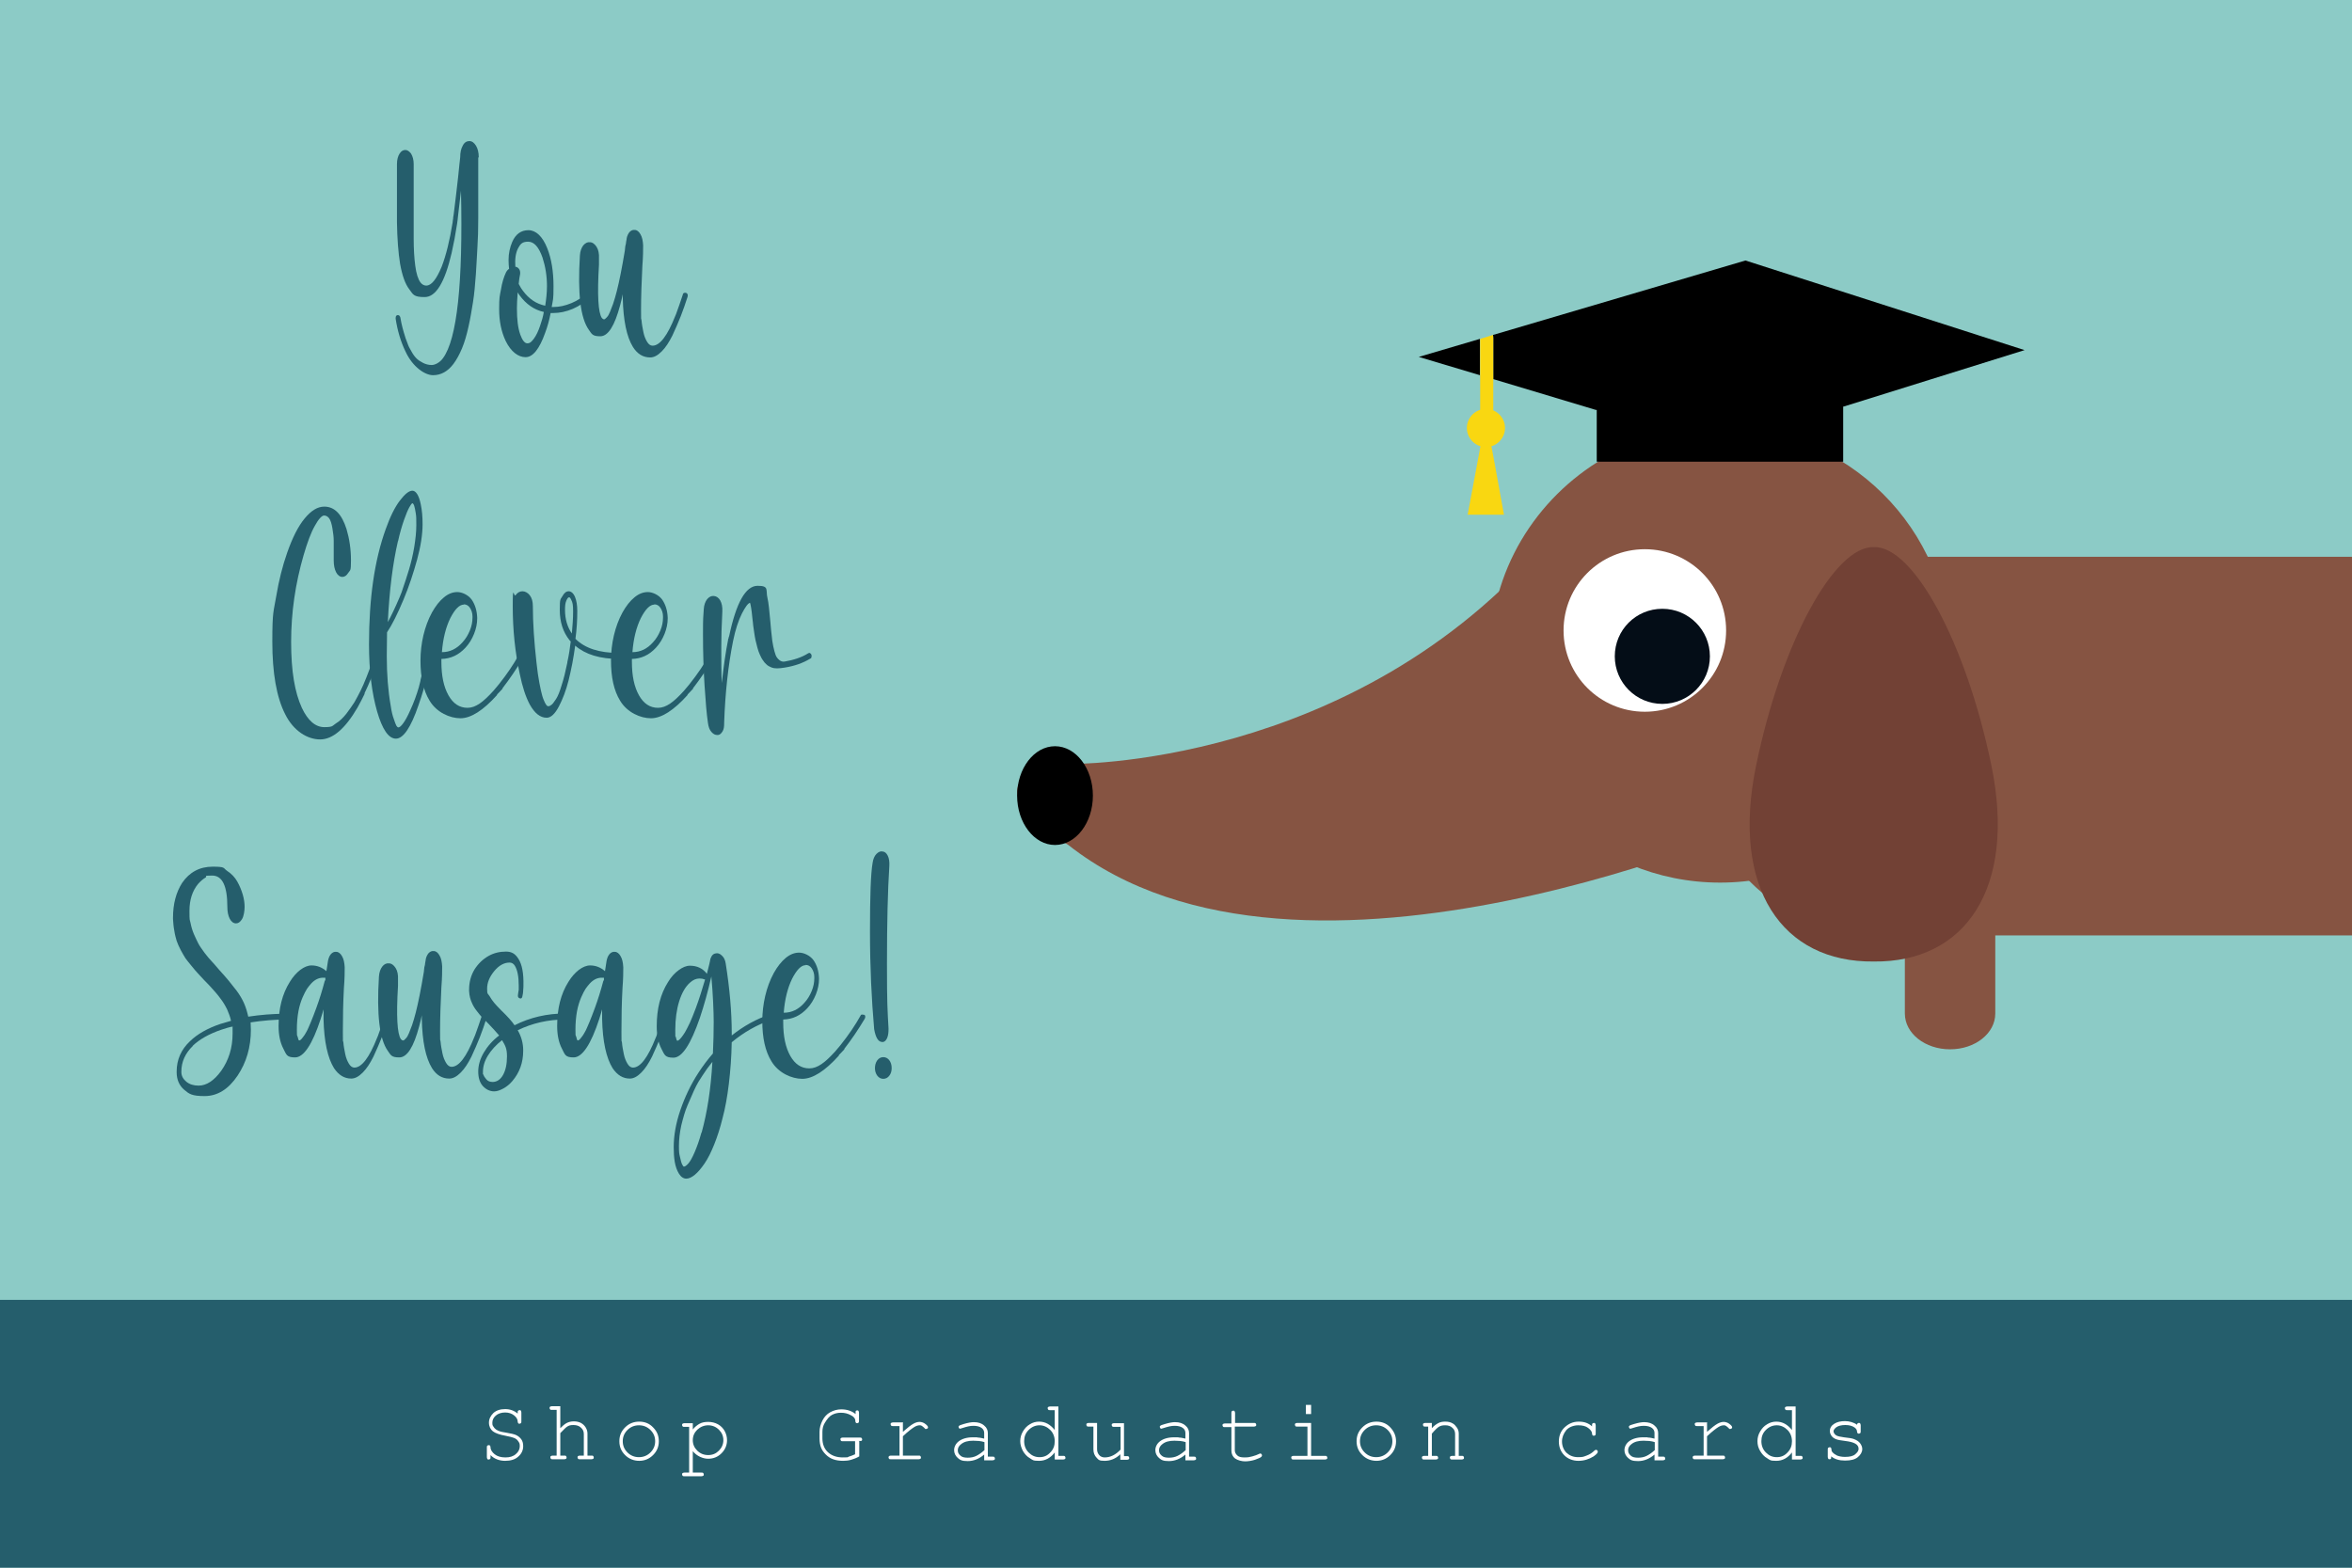 <?xml version="1.0" encoding="UTF-8"?> <svg xmlns="http://www.w3.org/2000/svg" id="Layer_1" data-name="Layer 1" viewBox="0 0 900 600"><defs><style> .cls-1 { fill: #f9d711; } .cls-2 { fill: #fff; } .cls-3 { fill: #040d17; } .cls-4 { fill: #8ccbc6; } .cls-5 { fill: #865442; } .cls-6 { fill: #724135; } .cls-7 { fill: #255e6c; } </style></defs><rect class="cls-4" width="900" height="600"></rect><g><path class="cls-7" d="m183,60.2c0,2.4,0,4.3,0,5.8,0,3.5,0,6.3,0,8.3,0,2,0,5.2,0,9.4,0,4.2-.1,7.8-.3,10.7s-.3,6.4-.6,10.5c-.3,4.1-.6,7.6-1.1,10.7-.5,3.1-1,6.2-1.7,9.3-.7,3.2-1.5,6-2.5,8.4-1,2.4-2.1,4.4-3.3,6-2.2,2.9-4.8,4.3-7.8,4.3s-7.7-3-10.5-9c-1.9-3.9-3.1-8.1-3.8-12.6,0-.3,0-.6.1-.9.1-.3.3-.4.6-.5.2,0,.5,0,.7.2.2.2.3.4.4.7.4,2.6,1.1,5.1,1.9,7.6h0c0,.2.1.3.2.6.4,1,.7,1.8.9,2.4.2.6.7,1.4,1.3,2.5s1.2,1.9,1.9,2.6c.6.6,1.5,1.2,2.5,1.7,1,.5,2.1.8,3.3.8s3.1-.9,4.3-2.6c5.4-7.3,7.7-28.7,6.9-64.1-.3,2.8-.7,6-1.1,9.4-.1,1.4-.3,2.5-.4,3.3-.6,4-1.3,7.7-2.1,11.2-2.6,11.2-6,16.8-10.3,16.8s-4.4-1-5.9-3c-1.6-2.1-2.7-5.3-3.5-9.7-.7-4.3-1.1-9.7-1.2-15.9,0-6.3,0-13.7,0-22.3,0-1.7.4-3.1,1-4,.6-1,1.4-1.4,2.2-1.4s1.5.5,2.2,1.4c.6,1,1,2.3,1,4,0,4.4,0,9.7,0,15.8,0,4.6,0,8.8,0,12.7s.2,7.4.6,10.4c.4,3.1,1.1,5.2,2,6.4.6.8,1.4,1.2,2.2,1.2,2,0,3.9-2.4,5.9-7.2,1.7-4.4,3.1-10.1,4.2-17,0-.3.1-.8.2-1.5,0-.7.2-1.2.2-1.5h0c.6-4.9,1.2-9.6,1.7-14.3.4-4.2.7-6.7.8-7.6,0-1.8.3-3.3,1-4.5.6-1.2,1.5-1.7,2.5-1.7s1.8.6,2.5,1.7c.7,1.1,1.1,2.6,1.1,4.6Z"></path><path class="cls-7" d="m225.4,112.4c.4.6.3,1.2,0,1.6-1.6,1.7-3.7,3.1-6.2,4.2-2.6,1.1-5.1,1.6-7.5,1.6h-1c-.5,2.7-1.2,5.2-2.1,7.6-2.2,6.2-4.7,9.3-7.5,9.3s-5.6-2.1-7.6-6.2c-1.7-3.6-2.5-7.6-2.5-12.2s.2-4.9.7-7.5c.4-2.6,1.1-4.8,1.9-6.5.3-.6.7-1.1,1.2-1.4-.1-.9-.2-2.1-.2-3.4,0-2.5.5-4.8,1.4-6.9,1.3-3,3.4-4.5,6.2-4.5s5.4,2.3,7.2,6.9c1.6,4,2.4,8.9,2.4,14.5s-.2,5-.7,8h.7c2.2,0,4.5-.5,6.9-1.5,2.4-1,4.3-2.3,5.7-3.8.5-.4.9-.4,1.2.2Zm-16.8,4.8c.4-2.6.7-5.1.7-7.7,0-3.9-.6-7.5-1.7-10.9-1.4-4-3.2-6.1-5.5-6.1s-3,.9-3.9,2.6c-.9,1.8-1.2,4.1-1,7,.3,0,.5.1.7.2,1,.6,1.4,1.7,1,3.3-.1.6-.3,1.5-.4,2.9,0,0,0,0,0,.1,0,0,0,.1,0,.1.6,1.2,1.2,2.1,1.6,2.6,2.3,3.1,5.1,5,8.5,5.7Zm-1.9,7.4c.6-1.7,1.1-3.4,1.4-5.2-3.7-.8-6.8-3-9.3-6.4-.1-.2-.4-.5-.7-1.1-.2,2.6-.3,4.6-.3,6.1,0,4.3.4,7.6,1.3,10.1.8,2.2,1.7,3.3,2.7,3.3s1.6-.6,2.5-1.8c.9-1.2,1.7-2.9,2.4-5Z"></path><path class="cls-7" d="m262.6,112.1c.5.3.7.7.5,1.5-.8,2.6-1.7,5-2.6,7.4-.9,2.3-2,4.8-3.2,7.4-1.3,2.6-2.6,4.6-4.1,6.1-1.5,1.5-2.9,2.3-4.4,2.3-2.7,0-4.9-1.3-6.6-4-2.4-3.9-3.7-10.1-3.9-18.8,0-.1,0-.4,0-.7,0-.3,0-.5,0-.7-.2,1.2-.6,2.6-1,4.2-2.1,7.9-4.6,11.9-7.6,11.9s-3.2-.8-4.4-2.5c-3.2-4.5-4.3-13.9-3.4-28.4.1-1.7.6-3,1.3-3.9.8-.9,1.6-1.3,2.5-1.2,1,0,1.9.7,2.6,1.8.7,1.1,1,2.6.9,4.5,0,.2,0,.6,0,1.1,0,.5,0,.9,0,1.2-.7,11.6-.3,18.4,1.1,20.4.3.3.5.5.8.5s.4,0,.5-.2c.2-.1.4-.4.8-.8s.6-1,1-1.8c.3-.7.7-1.8,1.2-3.1.5-1.4.9-3,1.4-4.8,1-3.9,2-9,3.1-15.6,0-.4.1-.8.1-1,0-.4.1-.9.3-1.6,0-.2.1-.9.3-1.9h0c0,0,0-.1,0-.2.2-1,.6-1.8,1.1-2.4.6-.6,1.2-.9,2-.8.8,0,1.6.6,2.2,1.7.6,1,.9,2.4,1,4.2,0,1.7,0,4.3-.3,8-.3,6-.5,11.6-.5,16.6s0,2.7.2,4.2c.1,1.4.4,2.9.7,4.4.3,1.5.8,2.7,1.4,3.7.6,1,1.3,1.5,2.1,1.5,2.8,0,5.7-3.8,8.7-11.4l.3-.7h0c.9-2.5,1.8-5,2.6-7.5,0-.3.2-.5.5-.6.2-.1.5-.1.7,0Z"></path><path class="cls-7" d="m144.6,250.2c.5.3.7.8.4,1.5,0,.1-.1.4-.3.8-.2.4-.3.7-.4,1-1.5,4.3-3.1,8.3-4.8,11.8h0c0,0,0,.1,0,.2,0,0,0,.1,0,.1-.8,1.7-1.7,3.4-2.7,5.2-4.7,8.1-9.5,12.2-14.3,12.2s-10.2-3.2-13.4-9.7c-3.3-6.5-4.9-15.8-4.9-27.7s.5-11.4,1.5-17.4c1-6,2.4-11.6,4.2-16.7,2-5.7,4.2-10.1,6.7-13.1s4.9-4.5,7.5-4.5c3.9,0,6.7,2.9,8.5,8.6,1.1,3.7,1.7,7.7,1.7,12s-.3,3.6-1,4.7c-.7,1.1-1.4,1.6-2.3,1.6s-1.8-.6-2.4-1.8c-.6-1.2-.9-2.7-.9-4.5v-2c0-2.3,0-4.2,0-5.5,0-1.4-.2-3-.5-4.8-.3-1.8-.7-3.1-1.3-3.9-.5-.6-1.1-1-1.9-1s-2.1,1.3-3.5,3.9c-1.5,2.6-2.9,6.4-4.3,11.2-3.2,11-4.8,22.1-4.8,33.3s1.4,19.3,4.1,25.2c2.3,4.9,5.2,7.4,8.6,7.4s3-.5,4.4-1.4c1.5-.9,2.8-2.2,4-3.7,1.2-1.6,2.2-3,3.1-4.4.8-1.4,1.6-2.9,2.4-4.5h0c1.4-2.8,2.9-6.7,4.7-11.7l.7-1.8c.3-.7.7-.8,1.2-.5Z"></path><path class="cls-7" d="m164.3,250c.6.2.8.7.7,1.4-.7,3.5-1.4,6.8-2.2,9.8-.3,1-.5,1.9-.7,2.6-.6,2.1-1.3,4.2-2,6.2-2.9,8.5-5.8,12.7-8.6,12.7s-5.2-3.5-7.2-10.4c-2-7-3.1-15.6-3.1-25.7,0-17.6,2.1-32.2,6.4-44.1,1.7-4.8,3.5-8.4,5.4-10.9,1.9-2.5,3.5-3.8,4.8-3.8s2.5,1.7,3.2,5.2c.5,2.4.7,4.9.7,7.6,0,3.9-.7,8.5-2.1,13.6s-3.1,10.3-5.2,15.3c-2.3,5.5-4.4,9.7-6.3,12.5,0,2.8-.1,5.9-.1,9.1,0,7,.5,13.3,1.5,19,.3,2.1.7,3.8,1.2,5.1.4,1.3.8,2.2,1,2.6.3.4.5.6.7.6.5,0,1.1-.5,1.9-1.6.8-1.1,1.7-2.7,2.7-5,1.3-2.8,2.4-5.8,3.3-8.9,0-.3.2-.6.3-1.2.1-.5.2-.9.3-1.2h0v-.2c.9-3.6,1.7-6.8,2.2-9.5.1-.7.5-1,1-.8Zm-12-43c-2,8.6-3.3,18.9-3.9,31.1,1.3-2.4,2.8-5.5,4.5-9.5,0,0,0,0,0,0s0,0,0,0c.5-1.1,1-2.5,1.5-4.1.6-1.6,1.2-3.7,2.1-6.5.8-2.7,1.5-5.6,2-8.6.5-3.1.8-5.8.8-8.4s0-3.2-.2-4.5c-.2-1.3-.4-2.3-.6-2.9-.2-.6-.5-1-.7-1-.3.1-.7.7-1.2,1.6-.5.9-1.2,2.5-2,4.8-.8,2.3-1.6,5-2.3,8.2Z"></path><path class="cls-7" d="m199.9,250.3c.5.4.5,1,.2,1.6-2.5,4.2-5.1,8-7.8,11.5v.2c-1,1.1-1.7,1.8-2.1,2.2v.2c-5.3,5.9-10,8.9-14,8.9s-9.1-2.2-11.8-6.7c-2.4-3.9-3.5-9-3.5-15.4s1.5-13.1,4.4-18.4c1.4-2.5,2.9-4.4,4.6-5.8,1.7-1.4,3.4-2,5.1-2s4.1,1,5.5,2.9c1.3,1.9,2,4.2,2.1,6.9v.3c0,1.9-.4,3.9-1.2,5.9-.8,2-1.9,3.8-3.3,5.3-2.6,2.8-5.6,4.2-9.2,4.3v1.1c0,5.4.9,9.6,2.7,12.8,1.8,3.2,4.2,4.8,7.3,4.8s6-2.2,9.9-6.5h0c.7-.8,1.4-1.7,2.1-2.5,3.1-3.9,5.6-7.6,7.6-11.2.1-.3.3-.4.6-.4.2,0,.5,0,.7.2Zm-22.4-18.9c-1.7,0-3.4,1.7-5.2,5.2-1.7,3.5-2.8,7.8-3.2,13,3.1,0,5.7-1.3,7.9-3.8,1.2-1.3,2.1-2.8,2.8-4.5.7-1.7,1-3.3,1-4.9v-.5c0-1.3-.4-2.4-1-3.3-.6-.9-1.4-1.3-2.4-1.3Z"></path><path class="cls-7" d="m236.9,250c.2,0,.4.1.6.3.2.2.3.5.3.8s0,.6-.3.8c-.2.2-.4.3-.6.3-7.3,0-12.9-1.7-16.8-5.1-.3,2.3-.7,4.6-1.1,6.8h0c-.5,2.4-.9,4.5-1.4,6.4-1,4-2.3,7.3-3.7,10-1.5,2.9-3.1,4.4-4.7,4.4-2.5,0-4.6-1.7-6.5-5.1-1.5-2.8-2.8-6.7-3.8-11.6-1.8-8.3-2.7-16.9-2.7-26s.4-3.2,1.1-4.2c.7-1,1.6-1.5,2.6-1.5s2,.5,2.8,1.5c.8,1,1.2,2.4,1.2,4.2,0,6.4.5,13.7,1.4,21.7.3,3,.7,5.5,1.1,7.7.4,2.2.8,3.8,1.1,4.9.3,1.1.7,1.9,1,2.6.3.6.6,1,.8,1.2.2.1.3.2.5.2.4,0,.8-.2,1.3-.6.5-.4,1-1.2,1.7-2.2.7-1.1,1.4-2.8,2.1-5.2.8-2.4,1.5-5.3,2.2-8.7v-.2c.6-2.7,1-5.3,1.3-7.9,0,0,0,0-.2-.2,0,0-.1-.1-.2-.2-2.6-3.2-3.8-7.1-3.8-11.7s.3-3.9,1-5.2c.7-1.3,1.5-1.9,2.4-1.9s1.8.7,2.4,2.1c.6,1.4.9,3.2.9,5.5,0,3.4-.2,6.9-.7,10.6,3.6,3.6,9.1,5.4,16.5,5.4Zm-18.1-7.3c.3-3.2.5-6.1.5-8.7s-.2-3.4-.7-4.4c-.3-.7-.6-1-.8-1-.4,0-.7.4-1.1,1.3s-.5,2.1-.5,3.5c0,3.6.9,6.6,2.7,9.2Z"></path><path class="cls-7" d="m272.8,250.3c.5.4.5,1,.2,1.6-2.5,4.2-5.1,8-7.8,11.5v.2c-1,1.1-1.7,1.8-2.1,2.2v.2c-5.3,5.9-10,8.9-14,8.9s-9.1-2.2-11.8-6.7c-2.4-3.9-3.5-9-3.5-15.4s1.5-13.1,4.4-18.4c1.4-2.5,2.9-4.4,4.6-5.8,1.7-1.4,3.4-2,5.1-2s4.1,1,5.5,2.9c1.3,1.9,2,4.2,2.1,6.9v.3c0,1.9-.4,3.9-1.2,5.9-.8,2-1.9,3.8-3.3,5.3-2.6,2.8-5.6,4.2-9.2,4.3v1.1c0,5.4.9,9.6,2.7,12.8,1.8,3.2,4.2,4.8,7.3,4.8s6-2.2,9.9-6.5h0c.7-.8,1.4-1.7,2.1-2.5,3.1-3.9,5.6-7.6,7.6-11.2.1-.3.3-.4.6-.4.2,0,.5,0,.7.2Zm-22.4-18.9c-1.7,0-3.4,1.7-5.2,5.2-1.7,3.5-2.8,7.8-3.2,13,3.1,0,5.7-1.3,7.9-3.8,1.2-1.3,2.1-2.8,2.8-4.5.7-1.7,1-3.3,1-4.9v-.5c0-1.3-.4-2.4-1-3.3-.6-.9-1.4-1.3-2.4-1.3Z"></path><path class="cls-7" d="m310,250c.2.1.4.3.5.6.1.3.1.6,0,.9,0,.3-.2.5-.5.6-2.8,1.7-6,2.8-9.7,3.4h0c-1.2.2-2.2.3-3,.3s-1.5-.1-2.2-.4c-.7-.3-1.3-.6-1.8-1.1-.5-.4-1-1-1.5-1.8-.5-.7-.8-1.5-1.1-2.1s-.6-1.5-.9-2.6c-.3-1.1-.5-2-.7-2.8-.2-.8-.3-1.7-.5-2.9-.2-1.2-.3-2.1-.4-2.8,0-.7-.2-1.6-.3-2.7-.3-3.4-.7-5.4-.9-5.9-.8.2-1.8,1.6-3.1,4.1-1.3,2.6-2.5,6.1-3.4,10.6-1.9,9.5-3,19.9-3.4,31.2v.2c0,1.3-.1,2.3-.6,3.1-.5.8-1,1.3-1.7,1.4h-.4c-.8,0-1.5-.4-2.2-1.2-.7-.8-1.1-1.9-1.3-3.4-.5-3.3-.9-8.1-1.3-14.3-.4-6.3-.6-12.8-.6-19.7s.1-6,.3-9.6c.1-1.6.6-2.9,1.3-3.8.8-.9,1.6-1.3,2.6-1.2,1,.1,1.8.7,2.4,1.7.6,1.1.9,2.5.8,4.3-.3,5.5-.4,10-.4,13.6,0,5.2,0,9.8.2,13.7.7-6.5,1.5-12,2.4-16.5,0-.1,0-.4.2-.7,0-.3.1-.5.2-.7,2.7-12.8,6.3-19.3,10.9-19.3s3,1.6,3.8,4.8c.4,1.7.7,4.7,1.1,9.2.2,2.1.3,3.8.5,5.1.1,1.3.3,2.7.6,4.1.3,1.4.6,2.5.9,3.3.3.8.8,1.4,1.4,1.9.6.5,1.2.7,2,.6,3.5-.6,6.6-1.6,9.1-3.2.2-.1.5-.2.7,0Z"></path><path class="cls-7" d="m109.7,388c.2,0,.4.1.6.3s.3.5.3.8,0,.6-.3.8-.4.3-.6.3c-4.5,0-9.2.4-13.8,1.1,0,.9.1,1.8.1,2.8,0,6.7-1.7,12.5-5.1,17.6-3.5,5.2-7.7,7.8-12.6,7.8s-5.9-.8-7.8-2.4-2.9-3.9-2.9-6.7v-.3c0-4.5,1.7-8.4,5.1-11.6,2.8-2.7,6.6-4.9,11.6-6.6,1.1-.3,2.4-.7,4.1-1.2-.3-1.5-.9-3-1.5-4.4-.7-1.4-1.5-2.8-2.6-4.2-1-1.4-2-2.5-2.8-3.4s-1.9-2.1-3.4-3.6c-1.1-1.2-1.9-2-2.5-2.7-.6-.6-1.3-1.5-2.3-2.7-1-1.2-1.7-2.1-2.3-2.9-.5-.8-1.1-1.8-1.8-3.1-.7-1.3-1.2-2.5-1.6-3.6-.3-1.1-.7-2.4-.9-3.9-.3-1.5-.4-3-.5-4.5,0,0,0-.1,0-.2,0,0,0-.1,0-.2,0-5.4,1.2-9.8,3.5-13.4,2.8-4.1,6.7-6.2,11.7-6.2s3.9.5,5.5,1.6c1.7,1.1,3,2.5,3.9,4.1.9,1.6,1.6,3.3,2.1,5,.5,1.7.7,3.3.7,4.7s-.3,3.6-1,4.7c-.7,1.1-1.4,1.6-2.3,1.6s-1.8-.6-2.4-1.8c-.6-1.2-.9-2.7-.9-4.5,0-8-1.9-12-5.8-12s-1.6.3-2.6.8c-1,.6-1.9,1.4-2.8,2.4-2.2,2.7-3.3,6.1-3.3,10.3s.1,3.1.4,4.6.7,2.9,1.3,4.3c.6,1.4,1.2,2.6,1.7,3.6s1.4,2.2,2.4,3.6c1.1,1.4,1.9,2.4,2.6,3.1s1.6,1.8,2.9,3.3c1.6,1.8,2.8,3.1,3.6,4.1.8,1,1.8,2.3,3.1,3.9,1.2,1.6,2.2,3.3,2.9,4.9.7,1.6,1.2,3.3,1.6,5.1,4.6-.7,9.3-1.1,14.2-1.1Zm-35.9,12.3c-2.9,2.8-4.4,6.1-4.4,9.8v.2c0,1.5.7,2.7,1.9,3.7s2.8,1.5,4.7,1.5c3,0,5.9-1.9,8.6-5.6,2.9-4.1,4.4-8.8,4.4-14.3s0-1.5-.2-2.7c-.9.2-2.3.6-4.1,1.2-4.7,1.6-8.4,3.7-11,6.2Z"></path><path class="cls-7" d="m148.2,388.1c.5.3.7.7.5,1.5-.8,2.6-1.7,5-2.6,7.4-.9,2.3-2,4.8-3.2,7.4-1.3,2.6-2.6,4.6-4.1,6.1-1.5,1.5-2.9,2.3-4.4,2.3-2.6,0-4.8-1.3-6.6-4-2.4-3.9-3.8-10.1-4-18.8v-3.7c-.2.8-.6,2.1-1.1,3.7-3.2,9.8-6.5,14.7-9.8,14.7s-3.3-1.1-4.5-3.4c-1.2-2.3-1.8-5.2-1.8-8.6,0-6.7,1.4-12.3,4.3-16.9,1.2-2,2.6-3.5,4-4.6,1.5-1.1,2.9-1.7,4.3-1.7,2.1,0,4,.7,5.7,2.2.3-1.9.5-3.2.6-3.9.2-1,.5-1.9,1.1-2.6.6-.7,1.3-1,2.1-.9.8,0,1.6.6,2.2,1.7.6,1,.9,2.4,1,4.2,0,1.7,0,4.3-.3,8-.3,5.5-.4,11-.4,16.6s0,2.7.2,4.2c.1,1.4.4,2.9.7,4.4s.8,2.7,1.4,3.7c.6,1,1.3,1.5,2.1,1.5,2.8,0,5.7-3.8,8.7-11.4l.3-.7h0c.9-2.5,1.8-5,2.6-7.5.2-.7.6-.9,1.1-.6Zm-23.7-12.9c0-.1,0-.3,0-.5s0-.4,0-.5c-.2,0-.5,0-.9,0-1.6,0-3.1.7-4.5,2.2-.5.5-1,1.2-1.6,2-.5.8-1.1,1.9-1.7,3.3-.6,1.4-1.2,3.2-1.6,5.3-.4,2.2-.6,4.5-.6,7.1s0,1.9.3,2.7c.2.8.3,1.2.5,1.4.2,0,.4,0,.6-.2.2-.1.5-.5.9-1,.4-.5.9-1.2,1.3-2,.5-.8,1-2.1,1.7-3.7.7-1.6,1.4-3.6,2.2-5.7,1.1-3,2.2-6.5,3.2-10.3Z"></path><path class="cls-7" d="m185.7,388.1c.5.3.7.7.5,1.5-.8,2.6-1.7,5-2.6,7.4-.9,2.3-2,4.8-3.2,7.4-1.3,2.6-2.6,4.6-4.1,6.1-1.5,1.5-2.9,2.3-4.4,2.3-2.7,0-4.9-1.3-6.6-4-2.4-3.9-3.7-10.1-3.9-18.8,0-.1,0-.4,0-.7,0-.3,0-.5,0-.7-.2,1.2-.6,2.6-1,4.2-2.1,7.9-4.6,11.9-7.6,11.9s-3.2-.8-4.4-2.5c-3.2-4.5-4.3-13.9-3.4-28.4.1-1.7.6-3,1.3-3.9s1.6-1.3,2.5-1.2c1,0,1.9.7,2.6,1.8.7,1.1,1,2.6.9,4.5,0,.2,0,.6,0,1.1,0,.5,0,.9,0,1.2-.7,11.6-.3,18.4,1.1,20.4.3.3.5.5.8.5s.4,0,.5-.2c.2-.1.4-.4.8-.8s.6-1,1-1.8c.3-.7.7-1.8,1.2-3.1.5-1.4.9-3,1.4-4.8,1-3.9,2-9,3.1-15.6,0-.4.1-.8.1-1,0-.4.1-.9.3-1.6,0-.2.1-.9.3-1.9h0c0,0,0-.1,0-.2.2-1,.6-1.8,1.1-2.4.6-.6,1.2-.9,2-.8.8,0,1.6.6,2.2,1.7.6,1,.9,2.4,1,4.2,0,1.7,0,4.3-.3,8-.3,6-.5,11.6-.5,16.6s0,2.7.2,4.2c.1,1.4.4,2.9.7,4.4s.8,2.7,1.4,3.7c.6,1,1.3,1.5,2.1,1.5,2.8,0,5.7-3.8,8.7-11.4l.3-.7h0c.9-2.5,1.8-5,2.6-7.5,0-.3.2-.5.5-.6.2-.1.5-.1.7,0Z"></path><path class="cls-7" d="m216.2,388c.2,0,.4.1.6.3.2.2.3.5.3.8s0,.6-.3.8c-.2.2-.4.3-.6.3-6.5,0-12.5,1.4-18.1,4.1,1.4,2.4,2.1,5,2.1,7.6v.3c0,4.5-1.4,8.3-4.1,11.5-1,1.2-2.2,2.2-3.5,2.9-1.3.7-2.4,1.1-3.5,1.1-1.6,0-3.1-.7-4.3-2-1.2-1.3-1.8-3.2-1.8-5.6s.7-4.8,2.1-7.2c1.4-2.4,3.3-4.6,5.9-6.6-1.1-1.3-2.5-2.8-4.1-4.5-1.2-1.2-2-2-2.5-2.5-.5-.5-1.1-1.3-1.9-2.3-.8-1-1.4-2-1.8-2.9-.7-1.4-1.1-3-1.2-4.8h0v-.3s0,0,0-.1c0,0,0-.1,0-.1,0-2.9.7-5.5,2.1-7.8,1.4-2.2,3.2-3.9,5.3-5.1s4.4-1.7,6.7-1.7,3.6.9,4.8,2.8c1.4,2.2,2,5.6,1.9,10.1h0c0,.4,0,1-.1,1.9h0c0,1-.2,1.8-.3,2.3-.1.7-.5,1-1,.8-.6-.2-.8-.6-.7-1.3,0-.5.2-1.1.3-2h0v-.2c0-.6,0-1.1,0-1.4,0-3.4-.5-6-1.5-7.6-.5-.8-1.2-1.2-2-1.2-2.1,0-4.1,1.1-5.9,3.3-1.8,2.2-2.7,4.4-2.7,6.7s.3,1.8.9,2.8c.6,1,1.2,1.9,1.8,2.6.6.7,1.5,1.7,2.7,2.9,2.4,2.3,4.1,4.2,5.1,5.7,5.9-3,12.4-4.5,19.3-4.5Zm-27.7,26.1c1.6,0,3-.9,4-2.7,1-1.8,1.5-4.2,1.5-7.1s-.6-4.1-1.9-6.2c-2.3,1.8-4.1,3.8-5.4,5.9-1.3,2.1-1.9,4.2-1.9,6.2s0,.6.2,1.1c.1.5.5,1.1,1.1,1.8.6.7,1.4,1,2.4,1Z"></path><path class="cls-7" d="m254.8,388.1c.5.3.7.7.5,1.5-.8,2.6-1.7,5-2.6,7.4-.9,2.3-2,4.8-3.2,7.4-1.3,2.6-2.6,4.6-4.1,6.1-1.5,1.5-2.9,2.3-4.4,2.3-2.6,0-4.8-1.3-6.6-4-2.4-3.9-3.8-10.1-4-18.8v-3.7c-.2.8-.6,2.1-1.1,3.7-3.2,9.8-6.5,14.7-9.8,14.7s-3.3-1.1-4.5-3.4c-1.2-2.3-1.8-5.2-1.8-8.6,0-6.7,1.4-12.3,4.3-16.9,1.2-2,2.6-3.5,4-4.6,1.5-1.1,2.9-1.7,4.3-1.7,2.1,0,4,.7,5.7,2.2.3-1.9.5-3.2.6-3.9.2-1,.5-1.9,1.1-2.6.6-.7,1.3-1,2.1-.9.8,0,1.6.6,2.2,1.7.6,1,.9,2.4,1,4.2,0,1.7,0,4.3-.3,8-.3,5.5-.4,11-.4,16.6s0,2.7.2,4.2c.1,1.4.4,2.9.7,4.4s.8,2.7,1.4,3.7c.6,1,1.3,1.5,2.1,1.5,2.8,0,5.7-3.8,8.7-11.4l.3-.7h0c.9-2.5,1.8-5,2.6-7.5.2-.7.6-.9,1.1-.6Zm-23.7-12.9c0-.1,0-.3,0-.5s0-.4,0-.5c-.2,0-.5,0-.9,0-1.6,0-3.1.7-4.5,2.2-.5.5-1,1.2-1.6,2-.5.8-1.1,1.9-1.7,3.3-.6,1.4-1.2,3.2-1.6,5.3-.4,2.2-.6,4.5-.6,7.1s0,1.9.3,2.7c.2.8.3,1.2.5,1.4.2,0,.4,0,.6-.2.2-.1.5-.5.9-1,.4-.5.9-1.2,1.3-2,.5-.8,1-2.1,1.7-3.7.7-1.6,1.4-3.6,2.2-5.7,1.1-3,2.2-6.5,3.2-10.3Z"></path><path class="cls-7" d="m295.8,388.9c.1.8,0,1.2-.6,1.4-5.5,1.9-10.5,4.7-15.2,8.6-.1,5.6-.5,10.9-1.1,15.9-.6,5-1.4,9.4-2.4,13.1-.9,3.7-2,7.1-3.2,10.1-1.2,3-2.4,5.4-3.7,7.3s-2.5,3.3-3.7,4.3c-1.2,1-2.3,1.5-3.3,1.5s-2-.6-2.8-1.9c-.8-1.3-1.3-2.8-1.6-4.5-.3-1.8-.4-3.6-.4-5.7,0-4.3.8-9,2.5-14,1.7-5,4-9.9,7-14.5,1.7-2.6,3.5-5,5.5-7.3.2-4.3.3-8.3.3-12.1s-.3-11-.9-17.4c-1.3,5.8-2.8,11.1-4.4,15.9-3.5,10.1-6.8,15.2-10.1,15.2s-3.4-1.1-4.6-3.4c-1.2-2.3-1.8-5.2-1.8-8.6,0-6.7,1.4-12.3,4.3-16.9,1.2-2,2.6-3.5,4.1-4.6,1.5-1.1,2.9-1.7,4.3-1.7,2.7,0,4.9,1,6.5,3.1.2-.7.3-1.4.5-2,.4-1.5.6-2.5.7-3,.1-.8.4-1.4.7-1.9.4-.5.8-.8,1.4-.9.8-.2,1.6,0,2.4.8.8.7,1.3,1.7,1.5,3.1,1.5,9.5,2.3,18.4,2.3,26.7s0,.2,0,.4,0,.3,0,.4c4.5-3.6,9.4-6.3,14.7-8.1.6-.2.9,0,1,.8Zm-29.5-3.2c1.3-3.5,2.4-7.1,3.5-10.8-.8-.3-1.4-.4-2.1-.4-1.3,0-2.5.5-3.7,1.6-1.7,1.5-3.1,3.9-4.1,7.1-1,3.2-1.5,6.9-1.5,11s0,1.9.2,2.7c.2.8.3,1.2.5,1.4.2,0,.4,0,.6-.2.2-.1.5-.4,1-1,.4-.5.9-1.2,1.4-2,.5-.8,1.1-2.1,1.9-3.7.7-1.6,1.5-3.5,2.3-5.7Zm2.2,47.7c2.1-7.6,3.5-16.5,4.1-27-1.4,1.7-2.7,3.5-3.9,5.4-.3.5-.8,1.2-1.4,2.2-.6,1-1.2,2.2-1.8,3.5-.6,1.3-1.4,3.2-2.4,5.5-1,2.3-1.7,4.9-2.4,7.7-.6,2.8-.9,5.4-.9,7.9s.1,2.9.4,4.2.5,2.2.8,2.8c.3.6.5.9.7.9.4,0,1-.4,1.7-1.2.7-.8,1.5-2.2,2.4-4.3.9-2.1,1.8-4.6,2.6-7.5Z"></path><path class="cls-7" d="m330.7,388.3c.5.4.5,1,.2,1.6-2.5,4.2-5.1,8-7.8,11.5v.2c-1,1.1-1.7,1.8-2.1,2.2v.2c-5.3,5.9-10,8.9-14,8.9s-9.1-2.2-11.8-6.7c-2.4-3.9-3.5-9-3.5-15.4s1.5-13.1,4.4-18.4c1.4-2.5,2.9-4.4,4.6-5.8,1.7-1.4,3.4-2,5.1-2s4.1,1,5.5,2.9c1.3,1.9,2,4.2,2.1,6.9v.3c0,1.9-.4,3.9-1.2,5.9-.8,2-1.9,3.8-3.3,5.3-2.6,2.8-5.6,4.2-9.2,4.3v1.1c0,5.4.9,9.6,2.7,12.8,1.8,3.2,4.2,4.8,7.3,4.8s6-2.2,9.9-6.5h0c.7-.8,1.4-1.7,2.1-2.5,3.1-3.9,5.6-7.6,7.6-11.2.1-.3.3-.4.6-.4.2,0,.5,0,.7.2Zm-22.4-18.9c-1.7,0-3.4,1.7-5.2,5.2-1.7,3.5-2.8,7.8-3.2,13,3.1,0,5.7-1.3,7.9-3.8,1.2-1.3,2.1-2.8,2.8-4.5.7-1.7,1-3.3,1-4.9v-.5c0-1.3-.4-2.4-1-3.3-.6-.9-1.4-1.3-2.4-1.3Z"></path><path class="cls-7" d="m337.6,398.8c-1.5,0-2.5-1.6-3.1-4.9,0,0,0,0,0,0s0,0,0,0c-1-11.5-1.6-23.9-1.6-37.4s.3-22.2,1-26.2c.2-1.5.7-2.7,1.5-3.5.8-.8,1.6-1.1,2.4-.9.8.1,1.4.6,1.9,1.6.5,1,.7,2.3.6,4-.6,9.2-.9,21.7-.9,37.4s.2,17.3.6,24.8c0,1.4-.1,2.5-.5,3.5-.4.9-.9,1.5-1.6,1.6h-.3Zm-1.9,7c.6-.8,1.4-1.2,2.3-1.2s1.7.4,2.3,1.2c.6.8.9,1.8.9,3s-.3,2.1-.9,2.9-1.4,1.2-2.3,1.2-1.7-.4-2.3-1.2-.9-1.8-.9-2.9.3-2.2.9-3Z"></path></g><rect class="cls-7" y="497.5" width="900" height="102.5"></rect><g><path class="cls-2" d="m198.1,541.1v-.5c0-.3,0-.6.2-.7s.3-.2.5-.2.4,0,.5.2.2.4.2.7v3.4c0,.3,0,.6-.2.7s-.3.2-.5.2-.4,0-.5-.2-.2-.3-.2-.6c0-.9-.5-1.7-1.4-2.4-.9-.7-2-1.1-3.4-1.1s-2.7.4-3.6,1.2c-.9.8-1.3,1.7-1.3,2.7s.1,1,.4,1.5c.2.4.6.8,1,1.1.4.3.9.5,1.4.7.5.2,1.3.3,2.4.5,1.8.3,3.1.6,3.8.9.9.4,1.6,1,2.1,1.7.5.7.7,1.6.7,2.6,0,1.5-.6,2.9-1.9,4-1.2,1.1-2.9,1.6-5,1.6s-4.2-.7-5.6-2.2v.8c0,.3,0,.6-.2.7-.1.1-.3.2-.5.2s-.4,0-.5-.2-.2-.4-.2-.7v-3.7c0-.3,0-.6.2-.7.1-.1.3-.2.5-.2s.4,0,.5.2c.1.1.2.3.2.6,0,1,.6,1.9,1.6,2.7,1,.8,2.4,1.2,4.1,1.2s3-.4,4-1.3c1-.8,1.5-1.9,1.5-3s-.2-1.3-.6-1.9c-.4-.6-.9-1-1.7-1.3-.5-.2-1.6-.5-3.2-.8-2.2-.4-3.9-1-4.8-1.7s-1.5-1.9-1.5-3.3.6-2.6,1.7-3.7c1.1-1,2.6-1.5,4.5-1.5s3.5.6,4.9,1.8Z"></path><path class="cls-2" d="m214.4,538.3v8.3c.9-.9,1.7-1.6,2.5-2,.8-.4,1.7-.6,2.7-.6s1.9.2,2.7.6c.7.4,1.3.9,1.8,1.7.5.8.7,1.6.7,2.4v8.4h1.5c.3,0,.6,0,.7.2.1.1.2.3.2.5s0,.4-.2.5c-.1.1-.4.2-.7.2h-4.4c-.3,0-.6,0-.7-.2-.1-.1-.2-.3-.2-.5s0-.4.2-.5c.1-.1.4-.2.7-.2h1.5v-8.3c0-1-.4-1.8-1.1-2.4-.7-.7-1.7-1-2.9-1s-1.8.2-2.5.7c-.5.3-1.3,1.2-2.5,2.4v8.6h1.5c.3,0,.6,0,.7.2.1.1.2.3.2.5s0,.4-.2.5c-.1.1-.4.2-.7.2h-4.4c-.3,0-.6,0-.7-.2-.1-.1-.2-.3-.2-.5s0-.4.2-.5c.1-.1.4-.2.7-.2h1.5v-17.5h-1.8c-.3,0-.6,0-.7-.2-.1-.1-.2-.3-.2-.5s0-.4.2-.5c.1-.1.4-.2.7-.2h3.2Z"></path><path class="cls-2" d="m252.1,551.6c0,2.1-.7,3.8-2.2,5.3-1.5,1.5-3.3,2.2-5.3,2.2s-3.9-.7-5.4-2.2c-1.5-1.5-2.2-3.2-2.2-5.3s.7-3.8,2.2-5.3c1.5-1.5,3.3-2.2,5.4-2.2s3.9.7,5.3,2.2c1.5,1.5,2.2,3.2,2.2,5.3Zm-1.4,0c0-1.7-.6-3.1-1.8-4.3-1.2-1.2-2.7-1.8-4.4-1.8s-3.2.6-4.4,1.8c-1.2,1.2-1.8,2.6-1.8,4.3s.6,3.1,1.8,4.3c1.2,1.2,2.7,1.8,4.4,1.8s3.2-.6,4.4-1.8c1.2-1.2,1.8-2.6,1.8-4.3Z"></path><path class="cls-2" d="m265.1,544.6v2.5c.8-1,1.7-1.7,2.6-2.2.9-.5,2-.7,3.3-.7s2.6.3,3.7.9c1.1.6,2,1.5,2.6,2.6.6,1.1.9,2.3.9,3.5,0,1.9-.7,3.6-2.1,5-1.4,1.4-3.1,2.1-5.1,2.1s-4.4-1-5.9-2.9v8.2h3.3c.3,0,.6,0,.7.2.1.1.2.3.2.5s0,.4-.2.5c-.1.1-.4.2-.7.2h-6.5c-.3,0-.6,0-.7-.2-.1-.1-.2-.3-.2-.5s0-.4.2-.5c.1-.1.4-.2.7-.2h1.8v-17.5h-1.8c-.3,0-.6,0-.7-.2-.1-.1-.2-.3-.2-.5s0-.4.2-.5c.1-.1.4-.2.7-.2h3.2Zm11.7,6.6c0-1.6-.6-2.9-1.7-4-1.1-1.1-2.5-1.7-4.1-1.7s-3,.6-4.2,1.7c-1.1,1.1-1.7,2.4-1.7,4s.6,2.9,1.7,4,2.5,1.7,4.2,1.7,3-.6,4.1-1.7c1.1-1.1,1.7-2.5,1.7-4Z"></path><path class="cls-2" d="m328.8,551.6v5.8c-1,.6-2.1,1-3.1,1.3s-2,.4-3.1.4c-1.4,0-2.7-.2-3.8-.6-1.1-.4-2-1-2.8-1.8-.8-.8-1.4-1.6-1.8-2.6s-.6-2.2-.6-3.6v-2.5c0-1.5.4-2.9,1.1-4.3.7-1.4,1.7-2.5,3-3.2,1.3-.7,2.7-1.1,4.2-1.1,2.2,0,4,.6,5.5,1.8,0-.5,0-.8,0-1,0-.1.1-.2.2-.3.1,0,.3-.1.4-.1s.4,0,.5.2.2.4.2.7v3.1c0,.3,0,.6-.2.7-.1.1-.3.2-.5.2s-.3,0-.5-.2c-.1-.1-.2-.3-.2-.7,0-.9-.7-1.7-1.8-2.2-1.1-.6-2.3-.9-3.7-.9s-2.4.3-3.4.8c-1,.5-1.9,1.6-2.8,3.1-.6,1-.9,2.1-.9,3.4v2.5c0,2.2.7,4,2.1,5.3s3.3,2,5.7,2,1.6,0,2.3-.3c.7-.2,1.5-.5,2.4-.9v-5h-4.7c-.3,0-.6,0-.7-.2-.1-.1-.2-.3-.2-.5s0-.4.2-.5c.1-.1.4-.2.7-.2h6.5c.3,0,.6,0,.7.2.1.1.2.3.2.5s0,.3-.1.4-.2.2-.3.2c-.1,0-.4,0-1,0Z"></path><path class="cls-2" d="m345.5,544.6v3.4c1.8-1.6,3.1-2.6,4-3.1.9-.5,1.7-.7,2.4-.7s1.6.3,2.2.8c.7.5,1,1,1,1.2s0,.4-.2.5c-.1.1-.3.2-.5.2s-.2,0-.3,0-.2-.2-.4-.4c-.4-.4-.7-.6-1-.8s-.6-.2-.8-.2c-.6,0-1.3.2-2.1.7-.8.5-2.3,1.6-4.3,3.5v7.4h6c.3,0,.6,0,.7.2.1.1.2.3.2.5s0,.4-.2.5c-.1.1-.4.2-.7.2h-10.6c-.3,0-.6,0-.7-.2-.1-.1-.2-.3-.2-.5s0-.3.2-.5c.1-.1.4-.2.7-.2h3.3v-11.3h-2.5c-.3,0-.6,0-.7-.2-.1-.1-.2-.3-.2-.5s0-.4.2-.5.4-.2.7-.2h3.9Z"></path><path class="cls-2" d="m376.6,558.6v-1.9c-2,1.7-4.1,2.5-6.3,2.5s-2.9-.4-3.8-1.2c-.9-.8-1.4-1.8-1.4-3s.6-2.5,1.8-3.4,3-1.5,5.3-1.5,1.3,0,2,.1c.7,0,1.5.2,2.4.4v-2.2c0-.7-.3-1.4-1-1.9s-1.7-.8-3.1-.8-2.5.3-4.4.9c-.3.1-.6.2-.7.2-.2,0-.3,0-.4-.2-.1-.1-.2-.3-.2-.5s0-.3.2-.4c.2-.2.8-.4,1.8-.7,1.7-.5,2.9-.7,3.8-.7,1.7,0,3,.4,4,1.3,1,.8,1.4,1.8,1.4,2.9v9h1.8c.3,0,.6,0,.7.2.1.1.2.3.2.5s0,.4-.2.5c-.1.1-.4.2-.7.2h-3.2Zm0-6.7c-.6-.2-1.3-.3-2-.4-.7,0-1.5-.1-2.2-.1-2,0-3.5.4-4.6,1.3-.8.6-1.3,1.4-1.3,2.3s.3,1.5,1,2.1c.6.6,1.6.8,2.8.8s2.3-.2,3.3-.7c1-.5,2-1.2,3.1-2.2v-3Z"></path><path class="cls-2" d="m405,538.3v18.9h1.8c.3,0,.6,0,.7.2.1.1.2.3.2.5s0,.4-.2.5c-.1.1-.4.2-.7.2h-3.2v-2.7c-1.6,2.1-3.6,3.2-6,3.2s-2.4-.3-3.5-1c-1.1-.6-2-1.6-2.7-2.8-.6-1.2-1-2.4-1-3.7s.3-2.5,1-3.7c.7-1.2,1.5-2.1,2.7-2.8,1.1-.7,2.3-1,3.5-1,2.4,0,4.3,1.1,6,3.2v-7.6h-1.8c-.3,0-.6,0-.7-.2-.1-.1-.2-.3-.2-.5s0-.4.2-.5c.1-.1.4-.2.7-.2h3.2Zm-1.4,13.3c0-1.7-.6-3.2-1.7-4.3s-2.5-1.8-4.1-1.8-3,.6-4.2,1.8-1.7,2.6-1.7,4.3.6,3.2,1.7,4.3c1.2,1.2,2.5,1.8,4.2,1.8s3-.6,4.1-1.8c1.2-1.2,1.7-2.6,1.7-4.3Z"></path><path class="cls-2" d="m428.7,558.6v-2c-1.8,1.7-3.8,2.5-6,2.5s-2.3-.4-3-1.1c-.9-.9-1.3-2-1.3-3.3v-8.7h-1.8c-.3,0-.6,0-.7-.2-.1-.1-.2-.3-.2-.5s0-.4.2-.5c.1-.1.4-.2.7-.2h3.2v10.1c0,.9.3,1.6.8,2.2s1.3.9,2.1.9c2.2,0,4.2-1,6.1-3v-8.7h-2.5c-.3,0-.6,0-.7-.2-.1-.1-.2-.3-.2-.5s0-.4.2-.5c.1-.1.4-.2.7-.2h3.8v12.6h1.1c.3,0,.6,0,.7.2.1.1.2.3.2.5s0,.4-.2.5c-.1.1-.4.2-.7.2h-2.5Z"></path><path class="cls-2" d="m453.6,558.6v-1.9c-2,1.7-4.1,2.5-6.3,2.5s-2.9-.4-3.8-1.2c-.9-.8-1.4-1.8-1.4-3s.6-2.5,1.8-3.4,3-1.5,5.3-1.5,1.3,0,2,.1c.7,0,1.5.2,2.4.4v-2.2c0-.7-.3-1.4-1-1.9s-1.7-.8-3.1-.8-2.5.3-4.4.9c-.3.1-.6.2-.7.2-.2,0-.3,0-.4-.2s-.2-.3-.2-.5,0-.3.2-.4c.1-.2.8-.4,1.8-.7,1.7-.5,2.9-.7,3.8-.7,1.7,0,3,.4,4,1.3,1,.8,1.4,1.8,1.4,2.9v9h1.8c.3,0,.6,0,.7.2.1.1.2.3.2.5s0,.4-.2.5c-.1.1-.4.2-.7.2h-3.2Zm0-6.7c-.6-.2-1.3-.3-2-.4-.7,0-1.5-.1-2.2-.1-2,0-3.5.4-4.6,1.3-.8.6-1.3,1.4-1.3,2.3s.3,1.5,1,2.1c.6.6,1.6.8,2.8.8s2.3-.2,3.3-.7c1-.5,2-1.2,3.1-2.2v-3Z"></path><path class="cls-2" d="m472.5,544.6h7.3c.3,0,.6,0,.7.2.1.1.2.3.2.5s0,.4-.2.5c-.1.1-.4.2-.7.2h-7.3v9c0,.8.3,1.4.9,2s1.5.8,2.8.8,1.9-.1,3-.4c1.1-.3,1.9-.6,2.5-.9.2-.1.4-.2.5-.2s.3,0,.5.2c.1.1.2.3.2.5s0,.3-.2.5c-.3.4-1.2.7-2.5,1.2-1.3.4-2.6.6-3.8.6s-2.8-.4-3.8-1.1c-.9-.7-1.4-1.7-1.4-3v-9h-2.5c-.3,0-.6,0-.7-.2-.1-.1-.2-.3-.2-.5s0-.4.2-.5c.1-.1.4-.2.7-.2h2.5v-4c0-.3,0-.6.2-.7s.3-.2.5-.2.4,0,.5.2.2.4.2.7v4Z"></path><path class="cls-2" d="m501.7,544.6v12.6h5.3c.3,0,.6,0,.7.2.1.1.2.3.2.5s0,.4-.2.5c-.1.1-.4.2-.7.2h-12c-.3,0-.6,0-.7-.2-.1-.1-.2-.3-.2-.5s0-.4.2-.5c.1-.1.4-.2.7-.2h5.3v-11.2h-3.9c-.3,0-.6,0-.7-.2s-.2-.3-.2-.5,0-.4.2-.5c.1-.1.4-.2.7-.2h5.3Zm0-6.9v3.5h-2v-3.5h2Z"></path><path class="cls-2" d="m534.2,551.6c0,2.1-.7,3.8-2.2,5.3-1.5,1.5-3.3,2.2-5.3,2.2s-3.9-.7-5.4-2.2c-1.5-1.5-2.2-3.2-2.2-5.3s.7-3.8,2.2-5.3c1.5-1.5,3.3-2.2,5.4-2.2s3.9.7,5.3,2.2,2.2,3.2,2.2,5.3Zm-1.4,0c0-1.7-.6-3.1-1.8-4.3s-2.7-1.8-4.4-1.8-3.2.6-4.4,1.8c-1.2,1.2-1.8,2.6-1.8,4.3s.6,3.1,1.8,4.3c1.2,1.2,2.7,1.8,4.4,1.8s3.2-.6,4.4-1.8c1.2-1.2,1.8-2.6,1.8-4.3Z"></path><path class="cls-2" d="m547.9,544.6v2c.9-1,1.8-1.6,2.6-2,.8-.4,1.6-.5,2.6-.5s2,.2,2.8.7c.6.3,1.1.9,1.6,1.6.5.7.7,1.5.7,2.3v8.5h1.1c.3,0,.6,0,.7.2.1.1.2.3.2.5s0,.4-.2.5c-.1.1-.4.2-.7.2h-3.6c-.3,0-.6,0-.7-.2-.1-.1-.2-.3-.2-.5s0-.4.2-.5c.1-.1.4-.2.7-.2h1.1v-8.3c0-1-.3-1.8-1-2.4-.7-.7-1.6-1-2.8-1s-1.7.2-2.3.5c-.7.4-1.6,1.3-2.8,2.7v8.5h1.5c.3,0,.6,0,.7.2.1.1.2.3.2.5s0,.4-.2.5c-.1.1-.4.2-.7.2h-4.4c-.3,0-.6,0-.7-.2-.1-.1-.2-.3-.2-.5s0-.4.2-.5c.1-.1.4-.2.7-.2h1.5v-11.2h-1.1c-.3,0-.6,0-.7-.2-.1-.1-.2-.3-.2-.5s0-.4.2-.5c.1-.1.4-.2.7-.2h2.5Z"></path><path class="cls-2" d="m609.2,546v-.5c0-.3,0-.6.2-.7s.3-.2.5-.2.4,0,.5.2.2.4.2.7v3.1c0,.3,0,.6-.2.7-.1.1-.3.2-.5.2s-.3,0-.5-.2c-.1-.1-.2-.3-.2-.6,0-.8-.6-1.5-1.5-2.2-.9-.7-2.2-1-3.8-1s-3.5.6-4.6,1.9c-1,1.3-1.6,2.7-1.6,4.3s.6,3.2,1.7,4.3c1.2,1.1,2.6,1.7,4.5,1.7s2.1-.2,3.2-.6c1.1-.4,2.1-1,3-1.9.2-.2.4-.3.6-.3s.3,0,.5.2c.1.1.2.3.2.5,0,.5-.5,1-1.6,1.8-1.8,1.1-3.7,1.7-5.8,1.7s-4-.7-5.4-2.1c-1.4-1.4-2.1-3.2-2.1-5.3s.7-4,2.2-5.4,3.2-2.2,5.4-2.2,3.8.6,5.2,1.9Z"></path><path class="cls-2" d="m633.1,558.6v-1.9c-2,1.7-4.1,2.5-6.3,2.5s-2.9-.4-3.8-1.2c-.9-.8-1.4-1.8-1.4-3s.6-2.5,1.8-3.4,3-1.5,5.3-1.5,1.3,0,2,.1c.7,0,1.5.2,2.4.4v-2.2c0-.7-.3-1.4-1-1.9s-1.7-.8-3.1-.8-2.5.3-4.4.9c-.3.1-.6.2-.7.2-.2,0-.3,0-.4-.2s-.2-.3-.2-.5,0-.3.2-.4c.1-.2.8-.4,1.8-.7,1.7-.5,2.9-.7,3.8-.7,1.7,0,3,.4,4,1.3,1,.8,1.4,1.8,1.4,2.9v9h1.8c.3,0,.6,0,.7.2.1.1.2.3.2.5s0,.4-.2.5c-.1.1-.4.2-.7.2h-3.2Zm0-6.7c-.6-.2-1.3-.3-2-.4-.7,0-1.5-.1-2.2-.1-2,0-3.5.4-4.6,1.3-.8.6-1.3,1.4-1.3,2.3s.3,1.5,1,2.1c.6.6,1.6.8,2.8.8s2.3-.2,3.3-.7c1-.5,2-1.2,3.1-2.2v-3Z"></path><path class="cls-2" d="m653.2,544.6v3.4c1.8-1.6,3.1-2.6,4-3.1.9-.5,1.7-.7,2.4-.7s1.6.3,2.2.8c.7.5,1,1,1,1.2s0,.4-.2.5c-.1.1-.3.2-.5.2s-.2,0-.3,0-.2-.2-.4-.4c-.4-.4-.7-.6-1-.8s-.6-.2-.8-.2c-.6,0-1.3.2-2.1.7-.8.5-2.3,1.6-4.3,3.5v7.4h6c.3,0,.6,0,.7.2.1.1.2.3.2.5s0,.4-.2.5c-.1.1-.4.2-.7.2h-10.6c-.3,0-.6,0-.7-.2-.1-.1-.2-.3-.2-.5s0-.3.2-.5c.1-.1.4-.2.7-.2h3.3v-11.3h-2.5c-.3,0-.6,0-.7-.2-.1-.1-.2-.3-.2-.5s0-.4.2-.5.4-.2.7-.2h3.9Z"></path><path class="cls-2" d="m687.1,538.3v18.9h1.8c.3,0,.6,0,.7.2.1.1.2.3.2.5s0,.4-.2.5c-.1.1-.4.2-.7.2h-3.2v-2.7c-1.6,2.1-3.6,3.2-6,3.2s-2.4-.3-3.5-1c-1.1-.6-2-1.6-2.7-2.8s-1-2.4-1-3.7.3-2.5,1-3.7c.7-1.2,1.5-2.1,2.7-2.8,1.1-.7,2.3-1,3.5-1,2.4,0,4.3,1.1,6,3.2v-7.6h-1.8c-.3,0-.6,0-.7-.2-.1-.1-.2-.3-.2-.5s0-.4.2-.5c.1-.1.4-.2.7-.2h3.2Zm-1.4,13.3c0-1.7-.6-3.2-1.7-4.3s-2.5-1.8-4.1-1.8-3,.6-4.2,1.8-1.7,2.6-1.7,4.3.6,3.2,1.7,4.3c1.2,1.2,2.5,1.8,4.2,1.8s3-.6,4.1-1.8c1.2-1.2,1.7-2.6,1.7-4.3Z"></path><path class="cls-2" d="m710.6,545.5c0-.3,0-.5.2-.7s.3-.2.5-.2.4,0,.5.2.2.4.2.7v2.3c0,.3,0,.6-.2.7s-.3.2-.5.2-.3,0-.5-.2c-.1-.1-.2-.3-.2-.6,0-.6-.4-1.2-1-1.6-.9-.6-2-.9-3.5-.9s-2.7.3-3.5.9c-.6.5-1,1-1,1.5s.4,1.2,1.1,1.6c.5.3,1.5.5,2.9.7,1.9.2,3.2.4,3.9.7,1,.4,1.8.9,2.3,1.6.5.7.8,1.4.8,2.2,0,1.1-.6,2.2-1.7,3.1-1.1.9-2.7,1.3-4.9,1.3s-3.9-.5-5.3-1.6c0,.4,0,.6,0,.7s-.1.2-.2.3c-.1,0-.2.1-.4.1s-.4,0-.5-.2-.2-.4-.2-.7v-2.8c0-.3,0-.6.2-.7s.3-.2.5-.2.4,0,.5.2c.1.1.2.3.2.5,0,.5.1.9.4,1.2.4.5,1,.9,1.8,1.3.8.3,1.8.5,3,.5,1.8,0,3.1-.3,3.9-1s1.3-1.3,1.3-2.1-.4-1.5-1.3-2c-.9-.5-2.2-.8-3.8-1s-2.9-.4-3.6-.7c-.7-.3-1.3-.7-1.7-1.3s-.6-1.2-.6-1.8c0-1.2.6-2.1,1.7-2.8,1.1-.7,2.5-1,4.1-1s3.4.5,4.6,1.4Z"></path></g><path class="cls-5" d="m900,213.1v144.9h-180.7c-17.1,0-32.7-6.1-45-16.3-1.7-1.4-3.4-3-5-4.6-4.6-4.7-8.7-10-11.9-15.8-5.9-10.6-9.3-22.8-9.3-35.8s1.2-15.4,3.5-22.4c1.6-5,3.7-9.8,6.4-14.3.7-1.3,1.5-2.5,2.3-3.7,2.6-3.9,5.5-7.5,8.7-10.8,10-10.2,23-17.3,37.4-20,4.2-.8,8.5-1.2,12.9-1.2h180.7Z"></path><path class="cls-5" d="m746.2,250.6c0,48.2-39.4,87.2-88,87.2-48.6,0-88-39-88-87.2,0-16,4.3-30.9,11.9-43.8,15.3-25.9,43.6-43.4,76.1-43.4,48.6,0,88,39,88,87.2Z"></path><path class="cls-5" d="m408.8,292.4s109.3,1.9,183.6-85.7c0,0,118.5,53,85.1,106.5,0,0-179.3,80.7-268.7,10.2,0,0-44-25.9,0-30.9Z"></path><path d="m418.2,304.5c0,10.4-6.5,18.9-14.5,18.9s-14.5-8.5-14.5-18.9c0-10.4,6.5-18.9,14.5-18.9s14.5,8.5,14.5,18.9Z"></path><path class="cls-5" d="m763.5,387.9c0,7.6-7.7,13.7-17.3,13.7h0c-9.6,0-17.3-6.1-17.3-13.7v-36.6c0-7.6,7.7-13.7,17.3-13.7h0c9.6,0,17.3,6.1,17.3,13.7v36.6Z"></path><path class="cls-6" d="m762,292.9c9.7,47.2-10.1,75.5-45,75.1-34.9.4-54.8-27.9-45-75.1,9.7-47,29.9-84,45-83.5,15.1-.6,35.3,36.5,45,83.5Z"></path><g><path class="cls-2" d="m598.3,241.3c0-17.2,13.9-31.1,31.1-31.1s31.1,13.9,31.1,31.1-13.9,31.1-31.1,31.1-31.1-13.9-31.1-31.1Z"></path><path class="cls-3" d="m654.3,251.2c0,10.1-8.2,18.2-18.2,18.2-10.1,0-18.2-8.2-18.2-18.2,0-10.1,8.1-18.2,18.2-18.2s18.2,8.2,18.2,18.2Z"></path></g><g><path d="m571.3,128.2l96.6-28.5,106.8,34.3-69.2,21.6-94.8,1.3-39.3-11.8v-15.6c0-.5,0-.9-.1-1.3Z"></path><path class="cls-1" d="m561.3,163.8c0,4,3.3,7.3,7.3,7.3,4,0,7.3-3.3,7.3-7.3s-3.3-7.3-7.3-7.3c-4,0-7.3,3.3-7.3,7.3Z"></path><polygon class="cls-1" points="568.6 159.6 565.1 178.3 561.6 197 568.6 197 575.5 197 572.1 178.3 568.6 159.6"></polygon><polygon points="542.9 136.6 566.3 129.7 566.3 143.6 542.9 136.6"></polygon><path class="cls-1" d="m571.3,128.2c0,.4.1.8.1,1.3v15.6s0,17,0,17c0,2.2-1.1,4.1-2.5,4.1s-2.5-1.8-2.5-4.1v-18.5s0-13.9,0-13.9l4.9-1.5Z"></path></g><rect x="611" y="141.6" width="94.3" height="35.1"></rect></svg> 